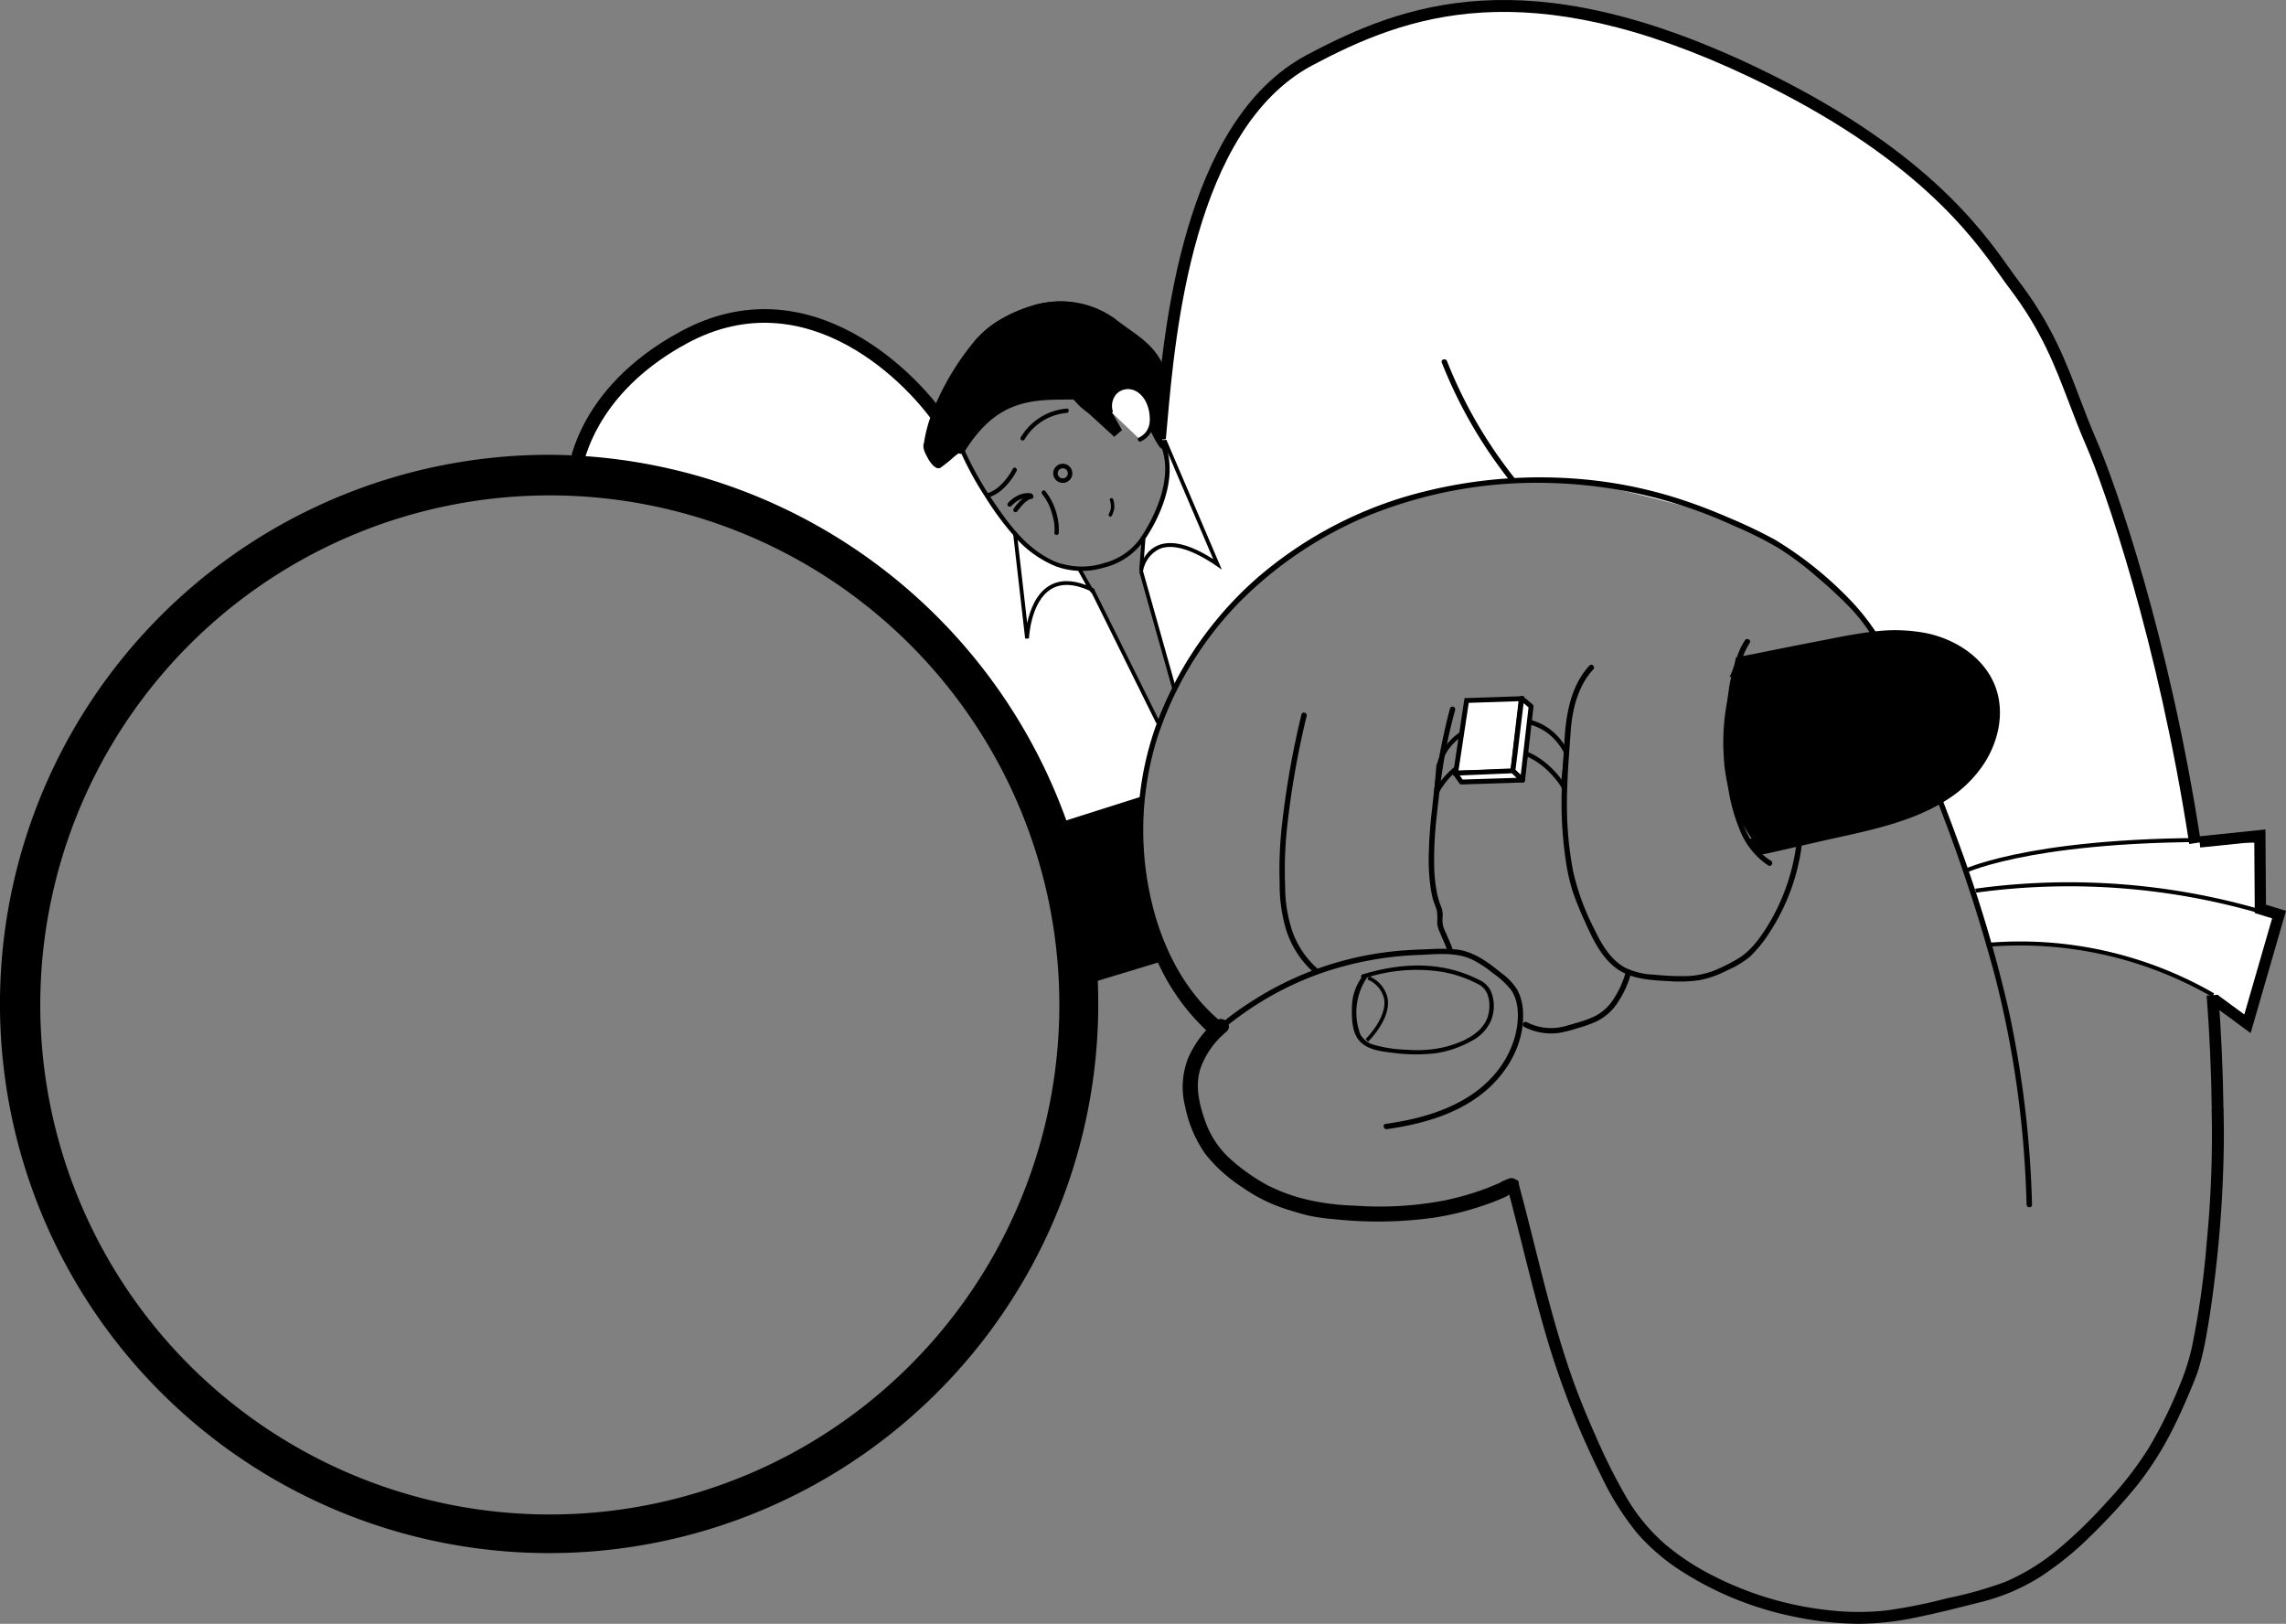 <svg xmlns="http://www.w3.org/2000/svg" xmlns:xlink="http://www.w3.org/1999/xlink" id="Group_53" data-name="Group 53" width="391.091" height="277.798" viewBox="0 0 391.091 277.798"><rect x="0" y="0" width="391.091" height="277.798" fill="#808080" stroke="none"/><defs><clipPath id="clip-path"><rect id="Rectangle_66" data-name="Rectangle 66" width="391.091" height="277.798" fill="none"></rect></clipPath></defs><g id="Group_52" data-name="Group 52" clip-path="url(#clip-path)"><path id="Path_586" data-name="Path 586" d="M381.071,119.02l-5.86-20.043.594-5.775,2.8-5.776,1.359-5.6-.085-3.228-1.444-5.69,3.567-23.441s4.841-22.082,9.852-26.158,7.474-11.126,15.966-13.928,17.92-7.474,27.6-6.879,22.421.254,40.936,9.342,33.972,20.807,35.756,22.591,16.171,17.518,20.977,30.065,16.731,50.023,16.731,50.023l5.605,29.9,2.463.934,9.088-1.1-.34,12.145,3.312,1.359-5.266,18.684s-6.964-6.03-7.813-6.115-11.466-6.71-24.884-7.389-11.975-.085-11.975-.085l-7.729-24.715-12.23-29.64s-12.569-16.137-28.2-19.873-19.789-5.86-34.312-5.011-24.12,5.69-24.12,5.69-11.89,5.435-16.986,10.192A133.278,133.278,0,0,0,386.082,110.7c-2.208,2.463-5.011,8.323-5.011,8.323" transform="translate(-180.071 -1.174)" fill="#fff"></path><path id="Path_587" data-name="Path 587" d="M188.483,130.282l3.441-8.079s7.032-8.529,7.631-8.978,10.773-7.032,10.773-7.032l9.726-1.945,11.222,1.646,8.977,4.04,7.631,7.93,4.938,5.536,2.167,3.161,1.634,3.422,3.677,6.638,3.779,4.647,3.983,3.575,5,2.094,1.991.2L288.895,174l-1.175,2.963-1.953,8.748-.935,4.246-12.994,4.331-5.01-9.342-20.3-29.98L227.42,141.973l-14.013-5.86-18.6-4.5Z" transform="translate(-90.457 -50.031)" fill="#fff"></path><path id="Path_588" data-name="Path 588" d="M616.334,364.51a189.412,189.412,0,0,1-.863,22.631,145.008,145.008,0,0,1-2.574,18.036,38.78,38.78,0,0,1-2.084,6.391,76.553,76.553,0,0,1-5.337,10.752,59.491,59.491,0,0,1-7.027,9.034,81.2,81.2,0,0,1-8.071,7.892,37.022,37.022,0,0,1-9.33,5.833A67.385,67.385,0,0,1,571.04,447.9a87.543,87.543,0,0,1-10.461,2.088,44.041,44.041,0,0,1-9.793-.055,56.84,56.84,0,0,1-19.974-6.006,41.677,41.677,0,0,1-8.169-5.441,32.187,32.187,0,0,1-6.485-7.932,98.815,98.815,0,0,1-5.149-10.28c-1.723-3.84-3.3-7.722-4.644-11.711-2.783-8.254-4.775-16.742-6.918-25.177q-.787-3.1-1.615-6.189a1.019,1.019,0,0,0-1.964.541c2.317,8.591,4.246,17.286,6.78,25.818a145.033,145.033,0,0,0,9.286,23.477,47.814,47.814,0,0,0,6.121,9.736,35.082,35.082,0,0,0,7.559,6.481,56.49,56.49,0,0,0,19.706,7.876,54.941,54.941,0,0,0,10.553,1.136,49.254,49.254,0,0,0,10.121-1.136c3.595-.732,7.149-1.647,10.7-2.544a34.788,34.788,0,0,0,10.135-4.244,53.649,53.649,0,0,0,8.882-7.189,99.171,99.171,0,0,0,7.852-8.558,55.833,55.833,0,0,0,6.413-10.257c.914-1.842,1.751-3.72,2.544-5.617.557-1.335,1.142-2.677,1.575-4.059a51.176,51.176,0,0,0,1.436-6.358c.562-3.153,1-6.328,1.377-9.508a210.678,210.678,0,0,0,1.5-22.7q.028-2.791-.046-5.583a1.019,1.019,0,0,0-2.037,0" transform="translate(-237.957 -174.464)"></path><path id="Path_589" data-name="Path 589" d="M268.725,192.531c-1.383-1.345-2.789-4.187-4.735-8.121-8.011-16.194-24.681-49.892-76.253-53l-1.151-.069.065-1.151c.034-.6,1.044-14.815,19.4-24.714,22.1-11.916,40.83,7.382,46.183,15.823l-1.954,1.239c-5.032-7.935-22.589-26.1-43.13-15.026-14.232,7.674-17.363,18.218-18.022,21.669,51.93,3.649,68.8,37.745,76.936,54.2,1.773,3.586,3.175,6.419,4.273,7.489Z" transform="translate(-89.546 -48.807)"></path><path id="Path_590" data-name="Path 590" d="M726.761,347.095c-.074-6.439-.367-13.076-.872-19.728l2-.152c.508,6.694.8,13.375.876,19.857Z" transform="translate(-348.368 -157.037)"></path><path id="Path_591" data-name="Path 591" d="M556.743,144.393c-5.358-34.959-14.54-61.029-17.627-68.125-1.124-2.589-2.056-5.037-2.957-7.4-2.43-6.385-4.724-12.416-10.3-19.72-.433-.566-.91-1.239-1.462-2.018-4.719-6.652-14.539-20.494-42.81-33.93-38.315-18.21-58.726-10.6-74.852-2.029C386.368,21.985,383.252,57.2,381.921,72.238c-.094,1.068-.18,2.039-.263,2.9l-2-.192c.083-.856.168-1.822.262-2.884,1.359-15.362,4.543-51.337,25.869-62.667,16.555-8.795,37.5-16.62,76.654,1.989,28.743,13.66,38.767,27.791,43.584,34.581.542.763,1.01,1.422,1.421,1.961,5.756,7.535,8.1,13.7,10.583,20.224.893,2.346,1.816,4.772,2.922,7.318,3.114,7.162,12.379,33.451,17.77,68.621Z" transform="translate(-182.207 0)"></path><path id="Path_592" data-name="Path 592" d="M306.759,127.566c2.216-1.642,1.913-1.658,3.1-2.464-.236.16.639.241.836-.08,5.7-9.284,11.733-9.056,18.8-9.06,1.762,2.262,3.586,2.982,6.664,4.35.72.32-.2-1.556-.16-2.238.033-.619-.462-3.358,2.465-4.066,1.125-.319,5.109,10.636,6.171,10.367.025.048-.294-7.817,1.163-10.686-1.081-6.77-5.157-8.307-9.232-11.522a15.551,15.551,0,0,0-6.917-2.833,17.5,17.5,0,0,0-6.565.352c-4.514,1.563-7.326,2.636-10.472,6.124a45.361,45.361,0,0,0-7.407,12.476,24.276,24.276,0,0,0-1.352,5.059c-.33.847.19,1.792.69,2.705.423.773,1.414,2.113,2.221,1.514" transform="translate(-145.773 -47.605)"></path><path id="Path_593" data-name="Path 593" d="M340.365,102.092c2.84,4.394.682,8.255-6.54,10.778-7.619,2.661-12.229,7.574-15.069,3.181s-2.4-9.317,4.024-13.47,14.745-4.882,17.585-.488" transform="translate(-152.176 -47.567)"></path><path id="Path_594" data-name="Path 594" d="M94.064,156.549a87.172,87.172,0,1,1-16.913,1.656,87.174,87.174,0,0,1,16.913-1.656Zm-.007-6.943a93.948,93.948,0,1,0,92.067,75.811,94.479,94.479,0,0,0-92.067-75.811" transform="translate(0 -71.799)"></path><path id="Path_595" data-name="Path 595" d="M362.681,262.013s-.068,14.584,1.481,19.241,3.28,8.567,3.28,8.567l-12.511,3.8-6.129-27.2Z" transform="translate(-167.397 -125.745)"></path><path id="Path_596" data-name="Path 596" d="M446.73,351.678a12.1,12.1,0,0,0-1.912.989,17.57,17.57,0,0,1-3.344,1.407,48.281,48.281,0,0,1-7.582,2.06,63.058,63.058,0,0,1-16.475.611c-1.494-.118-3.015-.213-4.492-.472a32.506,32.506,0,0,1-3.9-1.008,29.449,29.449,0,0,1-3.876-1.353,27.666,27.666,0,0,1-3.719-2.166,24.585,24.585,0,0,1-6.37-5.618,20.547,20.547,0,0,1-3.278-8.178,10.91,10.91,0,0,1,1.46-8.04,22.006,22.006,0,0,1,5.406-5.612,53.992,53.992,0,0,1,14.706-7.982,57.2,57.2,0,0,1,16.932-3.17c3-.125,6.256-.53,9.049.8a18.729,18.729,0,0,1,3.559,2.332,14.126,14.126,0,0,1,3.136,2.92c1.469,2.2,1.284,5.392.638,7.839a16.8,16.8,0,0,1-3.718,6.776c-3.7,4.175-9.038,6.353-14.381,7.521-1.344.294-2.7.526-4.062.722-.587.084-.338.976.247.892,5.739-.823,11.6-2.4,16.241-6.031,4.123-3.223,7.193-8.277,7.042-13.631a9.317,9.317,0,0,0-.922-4.07,10.394,10.394,0,0,0-2.881-3.04c-2.2-1.791-4.545-3.549-7.434-3.945a29.881,29.881,0,0,0-4.985-.06c-1.7.053-3.4.126-5.093.277A55.263,55.263,0,0,0,402,320.833c-4.4,2.793-9.424,6.431-10.963,11.685-.874,2.983-.225,6.074.728,8.953a17.782,17.782,0,0,0,4.456,7.373,34.427,34.427,0,0,0,7.051,5.14,31.949,31.949,0,0,0,8.162,2.918,47.783,47.783,0,0,0,8.988.955,65.462,65.462,0,0,0,8.776-.157,51.07,51.07,0,0,0,8.132-1.379q2.069-.531,4.085-1.245a26.468,26.468,0,0,0,3.612-1.463,20.391,20.391,0,0,1,1.949-1.042c.545-.221.307-1.117-.246-.892" transform="translate(-187.469 -149.778)"></path><path id="Path_597" data-name="Path 597" d="M444.952,362.465a11.037,11.037,0,0,0-1.328.56c-.78.44-.113.2-.16.119.01.018-2.374.992-2.554,1.059a48.23,48.23,0,0,1-7.163,2.048,59,59,0,0,1-15.221.871,40.863,40.863,0,0,1-7.907-.966,30.072,30.072,0,0,1-7.209-2.607,33.635,33.635,0,0,1-6.374-4.561,15.657,15.657,0,0,1-4.177-6.466c-1-2.867-1.707-5.883-.775-8.861a14.46,14.46,0,0,1,4.46-6.3c1.25-1.11-.589-2.937-1.833-1.833a17.646,17.646,0,0,0-4.715,6.329,13.543,13.543,0,0,0-.509,8.371,21.529,21.529,0,0,0,3.433,8.049,26.218,26.218,0,0,0,6.308,5.688,27.532,27.532,0,0,0,7.558,3.763c1.286.4,2.574.807,3.887,1.111a33.013,33.013,0,0,0,4.339.6,69.57,69.57,0,0,0,16.727-.219,48.539,48.539,0,0,0,8.535-2.049,41.437,41.437,0,0,0,4.187-1.632c.2-.1.438-.335.622-.407-.083.033-.347.153-.1.1,0,0,.247-.111.125-.058l.53-.215a1.337,1.337,0,0,0,.9-1.595,1.3,1.3,0,0,0-1.594-.9" transform="translate(-186.718 -160.862)"></path><path id="Path_598" data-name="Path 598" d="M388.45,250.091c-6.59-5.522-10.4-13.626-12.106-21.929a53.22,53.22,0,0,1,1.139-26.051,59.709,59.709,0,0,1,13.73-23.232,67.415,67.415,0,0,1,22.842-15.428,76.769,76.769,0,0,1,30.9-5.455,80.111,80.111,0,0,1,31.37,7.337,66.43,66.43,0,0,1,7.474,3.72,51.63,51.63,0,0,1,6.825,5.117,73.089,73.089,0,0,1,5.843,5.464,32.625,32.625,0,0,1,4.343,6.005,75.616,75.616,0,0,1,5.695,13.731c1.621,4.851,3.346,9.643,5.136,14.434a286.252,286.252,0,0,1,9.241,28.277,172.152,172.152,0,0,1,5.064,30.881q.305,4.242.422,8.494c.018.594.943.6.926,0a178.861,178.861,0,0,0-3.9-32.85,230.5,230.5,0,0,0-8.62-28.957c-1.769-4.913-3.723-9.763-5.424-14.7-1.659-4.817-3.117-9.711-5.109-14.406a38.307,38.307,0,0,0-7.921-12.4,62.584,62.584,0,0,0-13.026-10.462,84.381,84.381,0,0,0-7.691-3.675c-2.55-1.108-5.141-2.126-7.779-3.007a75.723,75.723,0,0,0-15.93-3.5,81.836,81.836,0,0,0-32.039,2.9,69.234,69.234,0,0,0-25,13.728A61.834,61.834,0,0,0,378.7,196.263a53.2,53.2,0,0,0-4.148,25.975c.757,8.607,3.485,17.3,8.94,24.107a31.144,31.144,0,0,0,4.3,4.4c.454.38,1.112-.271.655-.655" transform="translate(-179.655 -75.363)"></path><path id="Path_599" data-name="Path 599" d="M501.136,328.749a10.126,10.126,0,0,0,5.922,1.046,22.987,22.987,0,0,0,3.2-.809,22.512,22.512,0,0,0,3.043-1.067,8.885,8.885,0,0,0,3.94-3.471,16.733,16.733,0,0,0,2.2-4.908.463.463,0,0,0-.893-.246,15.889,15.889,0,0,1-1.957,4.447,8.178,8.178,0,0,1-3.568,3.291,19.214,19.214,0,0,1-2.8,1c-.919.267-1.848.573-2.786.767a9.043,9.043,0,0,1-5.831-.85c-.53-.269-1,.529-.467.8" transform="translate(-240.392 -153.077)"></path><path id="Path_600" data-name="Path 600" d="M424.642,234.721a152,152,0,0,0-3.377,19.244,69.76,69.76,0,0,0-.357,9.61,27.044,27.044,0,0,0,1.115,8,16.4,16.4,0,0,0,4.623,7.2c.447.391,1.1-.262.654-.654a15.26,15.26,0,0,1-4.216-6.308,24.14,24.14,0,0,1-1.236-7.746,69.347,69.347,0,0,1,.238-9.092q.49-4.824,1.3-9.609.89-5.233,2.145-10.394c.14-.579-.753-.826-.892-.246" transform="translate(-201.986 -112.488)"></path><path id="Path_601" data-name="Path 601" d="M446.785,319.114a8.866,8.866,0,0,0-2.075,5.6c-.051,1.952-.02,4.551,1.495,6.007,1.35,1.3,3.434,1.57,5.21,1.776a29.85,29.85,0,0,0,7.451.135,17.891,17.891,0,0,0,6.357-2.152,7.145,7.145,0,0,0,3.243-3.377,6.684,6.684,0,0,0,.032-5.08,4,4,0,0,0-1.894-1.9,23.429,23.429,0,0,0-3.461-1.432c-5.451-1.764-11.212-1.216-16.617.433-.455.139-.261.853.2.714a28.344,28.344,0,0,1,13.37-1.155,20.607,20.607,0,0,1,6.413,2.223c1.606.917,1.9,2.921,1.636,4.61-.54,3.472-4.205,5.11-7.239,5.949a20.306,20.306,0,0,1-6.664.549,22.693,22.693,0,0,1-5.756-.843,3.808,3.808,0,0,1-2.346-1.8,10.666,10.666,0,0,1,1.172-9.736c.3-.364-.219-.891-.524-.524" transform="translate(-213.419 -152.423)"></path><path id="Path_602" data-name="Path 602" d="M494.055,249.262l-.59-1.353c-.071-.132-4.215-7-11.115-5.837a13.644,13.644,0,0,0-9.861,6.943l-.764-.1.328-3.762a3.2,3.2,0,0,1,.028-.319l.069-.793.08,0c.5-2.04,2.39-6.283,9.437-7.625,6.129-1.168,10.4.606,13.054,5.42l.058.1Zm-21.24-3.97-.168,1.931a15.065,15.065,0,0,1,9.576-5.912c5.881-.989,9.847,3.358,11.315,5.343l.449-4.543c-.967-1.745-3.8-6.527-12.177-4.93-6.95,1.324-8.538,5.539-8.892,7.2a2.851,2.851,0,0,1-.1.908" transform="translate(-226.39 -113.297)"></path><path id="Path_603" data-name="Path 603" d="M554.134,243.9a35.4,35.4,0,0,1-4.549,18.319c-1.474,2.561-3.323,5.361-5.943,6.85a31.231,31.231,0,0,1-3.981,1.962,14.784,14.784,0,0,1-5.086.9,45.831,45.831,0,0,1-5.068-.256,12.268,12.268,0,0,1-4.987-1.206c-2.553-1.428-4.069-4.129-5.287-6.685a41.291,41.291,0,0,1-3.575-9.794A59.811,59.811,0,0,1,514.6,242.84c-.017-4.285.339-8.561.648-12.831.273-3.77,1.237-7.721,3.862-10.56.4-.437-.249-1.093-.655-.654-2.411,2.608-3.444,5.949-3.948,9.4-.283,1.939-.344,3.925-.479,5.878-.139,2-.26,4.009-.317,6.017a67.178,67.178,0,0,0,.647,11.752,33.4,33.4,0,0,0,1.231,5.621,55.555,55.555,0,0,0,2.121,5.21c1.217,2.72,2.559,5.605,4.885,7.568,2.651,2.237,6.183,2.364,9.495,2.553a23.961,23.961,0,0,0,5.268-.192,16.8,16.8,0,0,0,4.634-1.659,15.9,15.9,0,0,0,3.909-2.332,21.975,21.975,0,0,0,3.042-3.664A35.712,35.712,0,0,0,555.06,243.9a.463.463,0,0,0-.926,0" transform="translate(-246.527 -104.934)"></path><path id="Path_604" data-name="Path 604" d="M473.607,232.764a105.727,105.727,0,0,0-3.039,16.993,77.873,77.873,0,0,0-.606,9.08,34.11,34.11,0,0,0,.31,4.43,18.007,18.007,0,0,0,.386,2.013c.186.719.53,1.391.715,2.1a11.392,11.392,0,0,1,.043,2.1,4.917,4.917,0,0,0,.448,1.569c.453,1.089.979,2.157,1.346,3.28.185.564,1.079.322.893-.246-.316-.965-.752-1.891-1.152-2.823-.172-.4-.362-.8-.5-1.216a5.874,5.874,0,0,1-.085-1.895,3.932,3.932,0,0,0-.315-1.577,13.152,13.152,0,0,1-.667-2.247,26.087,26.087,0,0,1-.474-4.34,63.755,63.755,0,0,1,.445-8.97c.3-2.856.63-5.71,1.085-8.546a85.962,85.962,0,0,1,2.055-9.464.463.463,0,0,0-.892-.246" transform="translate(-225.543 -111.551)"></path><path id="Path_605" data-name="Path 605" d="M569.623,214.107a37.156,37.156,0,0,0-2.642,16.379,26.791,26.791,0,0,0,6.142,15.841s25.514-4.644,31.954-9.881,10.676-13.973,3.673-20.9-16.862-4.857-22.689-3.766-16.439,2.33-16.439,2.33" transform="translate(-272.08 -101.079)"></path><path id="Path_606" data-name="Path 606" d="M612.443,230.154a20.97,20.97,0,0,1-6.425,6.22,26.446,26.446,0,0,1-2.77,1.557c-6.047,2.994-13.295,4.214-19.567,5.674-.436.1-.883.206-1.318.3-1.084.248-2.158.5-3.242.745-1.2.274-2.392.548-3.593.811-.819.189-.581.1-1.4.283a10.36,10.36,0,0,1-2.4-2.606c1.136-.245,1.133-.294,2.27-.539,1.434-.325,2.858-.639,4.293-.975.85-.187,1.69-.384,2.541-.582q2.918-.667,5.826-1.356c4.806-1.136,10.581-2.317,15.431-4.7a25.958,25.958,0,0,0,2.77-1.568,15.386,15.386,0,0,0,6.784-9.079,10.118,10.118,0,0,0-4.911-11.619c-3.547-2.075-7.6-2.454-11.609-2.158-1.107.079-2.217.221-3.307.385-.413.063-.826.125-1.239.2-6.029,1.02-12.046,2.2-18.054,3.43-1.21.242-2.42.494-3.62.747a10.808,10.808,0,0,0,1.1-3.346c1.019-.21,2.038-.419,3.066-.607q5.86-1.193,11.737-2.331c1.761-.339,3.555-.708,5.367-1.013,1.1-.184,2.2-.347,3.312-.479a28.373,28.373,0,0,1,9.269.293c4.756,1.045,9.354,3.92,11.385,8.489,2,4.515.941,9.785-1.695,13.828" transform="translate(-273.028 -99.489)"></path><path id="Path_607" data-name="Path 607" d="M570.729,210.413a11.9,11.9,0,0,0-1.554,3.509c-.357,1.267-.786,2.505-1.025,3.8-.257,1.4-.4,2.818-.54,4.233-.152,1.487-.345,2.968-.41,4.463a44.347,44.347,0,0,0,.642,9.159,31.019,31.019,0,0,0,1.992,7.275,12.991,12.991,0,0,0,4.876,6.092c.509.314.974-.487.468-.8-3.969-2.452-5.484-7.495-6.27-11.822a45.631,45.631,0,0,1-.811-8.922,66.469,66.469,0,0,1,.786-8.451,31.426,31.426,0,0,1,1-4.131,13.288,13.288,0,0,1,1.643-3.941c.333-.5-.468-.96-.8-.467" transform="translate(-272.195 -100.881)"></path><path id="Path_608" data-name="Path 608" d="M346.616,162.631a10.924,10.924,0,0,1-6.139,4.241,12.452,12.452,0,0,1-7.741.018c-5.327-1.861-8.77-6.755-11.756-11.256a56.863,56.863,0,0,1-4.608-8.393c-.193-.435-.832-.058-.64.374a56.522,56.522,0,0,0,4.375,8.038,49.913,49.913,0,0,0,5.346,7.126,18.707,18.707,0,0,0,6.71,4.686,12.94,12.94,0,0,0,8.124.231,11.874,11.874,0,0,0,6.97-4.692c.262-.4-.379-.771-.64-.374" transform="translate(-151.508 -70.571)"></path><path id="Path_609" data-name="Path 609" d="M336.357,139.7a9.355,9.355,0,0,1,7.221-4.556c.472-.039.476-.78,0-.741a10.127,10.127,0,0,0-7.861,4.923.371.371,0,0,0,.64.374" transform="translate(-161.091 -64.501)"></path><path id="Path_610" data-name="Path 610" d="M328.936,154.013a10.839,10.839,0,0,1-1.87,2.577,6.059,6.059,0,0,1-2.476,1.621c-.455.138-.261.853.2.714a6.789,6.789,0,0,0,2.749-1.757,11.466,11.466,0,0,0,2.039-2.78c.222-.421-.417-.8-.64-.374" transform="translate(-155.653 -73.825)"></path><path id="Path_611" data-name="Path 611" d="M342.743,161.933a8.977,8.977,0,0,1,1.689,3.38,15.267,15.267,0,0,1,.357,1.5,8.687,8.687,0,0,1,.049,1.748c-.017.477.723.476.741,0a10.759,10.759,0,0,0-2.311-7.149c-.3-.369-.823.158-.524.524" transform="translate(-164.446 -77.403)"></path><path id="Path_612" data-name="Path 612" d="M364.9,164.169a3.651,3.651,0,0,1,.179,1.335s-.007.06,0,.036-.009.052-.009.05c-.008.044-.017.088-.027.132-.021.09-.048.178-.078.266a5.774,5.774,0,0,1-.237.568.3.3,0,0,0,.1.4.292.292,0,0,0,.4-.1,4.3,4.3,0,0,0,.431-1.314,4.084,4.084,0,0,0-.2-1.519.29.29,0,0,0-.558.154" transform="translate(-175.023 -78.616)"></path><path id="Path_613" data-name="Path 613" d="M375.787,162.281l-.623-.455c.065-.089,6.5-9.047,3.367-16.055l.7-.315c1.379,3.082,1.215,6.974-.472,11.257a27.316,27.316,0,0,1-2.976,5.569" transform="translate(-180.048 -69.807)"></path><path id="Path_614" data-name="Path 614" d="M356.113,124.317l1.919,3.423-1.329,1.145-10.64-9.748,5.488-6.285Z" transform="translate(-166.082 -54.16)"></path><path id="Path_615" data-name="Path 615" d="M365.222,131.472a3.174,3.174,0,0,1,2.867-4.18c2.169-.1,3.824,2.176,4.109,4.331s-.032,3.65-1.955,4.644" transform="translate(-175.218 -61.088)" fill="#fff"></path><path id="Path_616" data-name="Path 616" d="M365.249,131.035a3.107,3.107,0,0,1,.665-2.906,2.768,2.768,0,0,1,2.913-.637c2.124.792,2.956,3.529,2.734,5.59a3.168,3.168,0,0,1-1.835,2.527c-.421.224-.047.863.373.64a3.876,3.876,0,0,0,2.127-2.647,6.985,6.985,0,0,0-.4-3.868,5.137,5.137,0,0,0-2.653-2.895,3.527,3.527,0,0,0-3.548.546,3.809,3.809,0,0,0-1.094,3.849c.11.463.824.267.714-.2" transform="translate(-174.888 -60.75)"></path><path id="Path_617" data-name="Path 617" d="M331.787,164.531a.386.386,0,0,1-.279-.652c2.019-2.117,3.9-1.626,3.975-1.6a.386.386,0,0,1-.2.744c-.068-.018-1.536-.367-3.212,1.392a.385.385,0,0,1-.279.12" transform="translate(-159.046 -77.848)"></path><path id="Path_618" data-name="Path 618" d="M333.707,165.676a.386.386,0,0,1-.313-.612c1.752-2.417,2.827-2.441,3.031-2.423a.386.386,0,0,1-.056.769c-.051,0-.892.094-2.35,2.106a.385.385,0,0,1-.313.16" transform="translate(-159.967 -78.054)"></path><path id="Path_619" data-name="Path 619" d="M348.093,155.819a1.637,1.637,0,1,1,1.637-1.637,1.639,1.639,0,0,1-1.637,1.637m0-2.5a.866.866,0,1,0,.866.866.867.867,0,0,0-.866-.866" transform="translate(-166.271 -73.209)"></path><path id="Path_620" data-name="Path 620" d="M449.648,332.318l-.43-.443c.037-.035,3.662-3.607,3.175-6.809a4.711,4.711,0,0,0-2.874-3.388l.279-.55A5.287,5.287,0,0,1,453,324.974c.534,3.518-3.2,7.189-3.355,7.344" transform="translate(-215.588 -154.115)"></path><path id="Path_621" data-name="Path 621" d="M692.271,319.13a65.763,65.763,0,0,0-38.284-8.567l-.1-.684a66.468,66.468,0,0,1,38.728,8.651Z" transform="translate(-313.813 -148.584)"></path><path id="Path_622" data-name="Path 622" d="M701.81,296.577A117.091,117.091,0,0,0,649.88,292l-.127-.68a117.83,117.83,0,0,1,52.271,4.6Z" transform="translate(-311.829 -139.282)"></path><path id="Path_623" data-name="Path 623" d="M646.235,281.657l-.3-.624c.138-.066,3.457-1.639,11.417-3.082,7.32-1.327,20.11-2.777,39.489-2.152l-.022.692c-19.277-.623-32.007.815-39.289,2.131-7.889,1.425-11.262,3.019-11.3,3.035" transform="translate(-309.997 -132.29)"></path><path id="Path_624" data-name="Path 624" d="M732.206,307.687l-6.717-4.934,1.14-1.552,4.495,3.3,4.757-16.443-2.965-.906-.086-12.167-9.245.956-.2-1.915,11.354-1.175.091,12.872,3.427,1.047Z" transform="translate(-347.166 -130.947)"></path><path id="Path_625" data-name="Path 625" d="M474.25,118.757a79.77,79.77,0,0,0,11.721,20.32c.37.467,1.021-.192.655-.655a78.3,78.3,0,0,1-11.483-19.911c-.216-.548-1.111-.309-.892.246" transform="translate(-227.586 -56.727)"></path><path id="Path_626" data-name="Path 626" d="M335.306,193.244l-2.082-18.158.645-.074,1.786,15.574c.45-2.126,1.469-4.991,3.765-6.377,1.7-1.027,3.817-1.067,6.309-.124-.347-.6-.81-1.435-1.442-2.6l.571-.308c.7,1.287,1.48,2.677,1.9,3.347l.173.082.122.058.044.128c.065.189.187.54-.121.676-.17.074-.279.121-.661-.433-2.656-1.2-4.86-1.288-6.556-.266-3.524,2.126-3.8,8.393-3.8,8.456Z" transform="translate(-159.921 -83.992)"></path><path id="Path_627" data-name="Path 627" d="M375.379,167.218l-.64-.1.415-5.549.647.048-.246,3.291a4.893,4.893,0,0,1,2.477-2.211c2.324-.911,5.477-.1,9.382,2.4l-8.425-19.729-.673.1-.093-.642,1.167-.168,9.486,22.215-.921-.633c-4.079-2.8-7.429-3.818-9.686-2.933a5.17,5.17,0,0,0-2.89,3.911" transform="translate(-179.844 -69.424)"></path><rect id="Rectangle_64" data-name="Rectangle 64" width="0.649" height="25.341" transform="translate(186.576 101.045) rotate(-26.353)"></rect><rect id="Rectangle_65" data-name="Rectangle 65" width="0.649" height="21.356" transform="matrix(0.962, -0.271, 0.271, 0.962, 194.905, 97.81)"></rect><path id="Path_628" data-name="Path 628" d="M390.94,324.121a34.164,34.164,0,0,1-9.593-13.7,1.193,1.193,0,0,0-1.423-.808,1.165,1.165,0,0,0-.808,1.423,36.547,36.547,0,0,0,10.188,14.72,1.189,1.189,0,0,0,1.637,0,1.167,1.167,0,0,0,0-1.637" transform="translate(-181.916 -148.57)"></path><path id="Path_629" data-name="Path 629" d="M489.206,244.612l-9.067-.029,2.121-11.468h8.686Z" transform="translate(-230.428 -111.876)" fill="#29bdef"></path><path id="Path_630" data-name="Path 630" d="M489.11,244.642l-9.862-.031,2.264-12.238h9.456Zm-8.936-.8,8.272.027,1.624-10.724h-7.916Z" transform="translate(-230 -111.52)"></path><path id="Path_631" data-name="Path 631" d="M488.61,242.278l-9.767.293,1.875-12.427,9.355-.31Z" transform="translate(-229.806 -110.302)" fill="#fff"></path><path id="Path_632" data-name="Path 632" d="M477.911,242.6l2-13.262,10.184-.337-1.562,13.28Zm2.72-12.453-1.749,11.593,8.91-.268,1.365-11.607Z" transform="translate(-229.359 -109.904)"></path><path id="Path_633" data-name="Path 633" d="M499.2,229.747l1.605,1.356-1.46,12.616-1.647-1.607Z" transform="translate(-238.857 -110.26)" fill="#fff"></path><path id="Path_634" data-name="Path 634" d="M498.966,243.75a.414.414,0,0,1-.29-.118l-1.647-1.607a.415.415,0,0,1-.123-.347l1.5-12.365a.415.415,0,0,1,.68-.267l1.6,1.356a.415.415,0,0,1,.145.365l-1.46,12.616a.415.415,0,0,1-.413.368m-1.21-2.176.895.872,1.337-11.554-.847-.716Z" transform="translate(-238.473 -109.876)"></path><path id="Path_635" data-name="Path 635" d="M488.531,253.557l1.7,1.588-10.475.331-1.057-1.509Z" transform="translate(-229.735 -121.687)" fill="#fff"></path><path id="Path_636" data-name="Path 636" d="M479.368,255.508a.416.416,0,0,1-.34-.177l-1.057-1.509a.415.415,0,0,1,.323-.654l9.835-.41a.415.415,0,0,1,.3.112l1.7,1.588a.415.415,0,0,1-.271.719l-10.476.331h-.013m-.28-1.54.491.7,9.246-.292-.836-.782Z" transform="translate(-229.351 -121.304)"></path></g></svg>